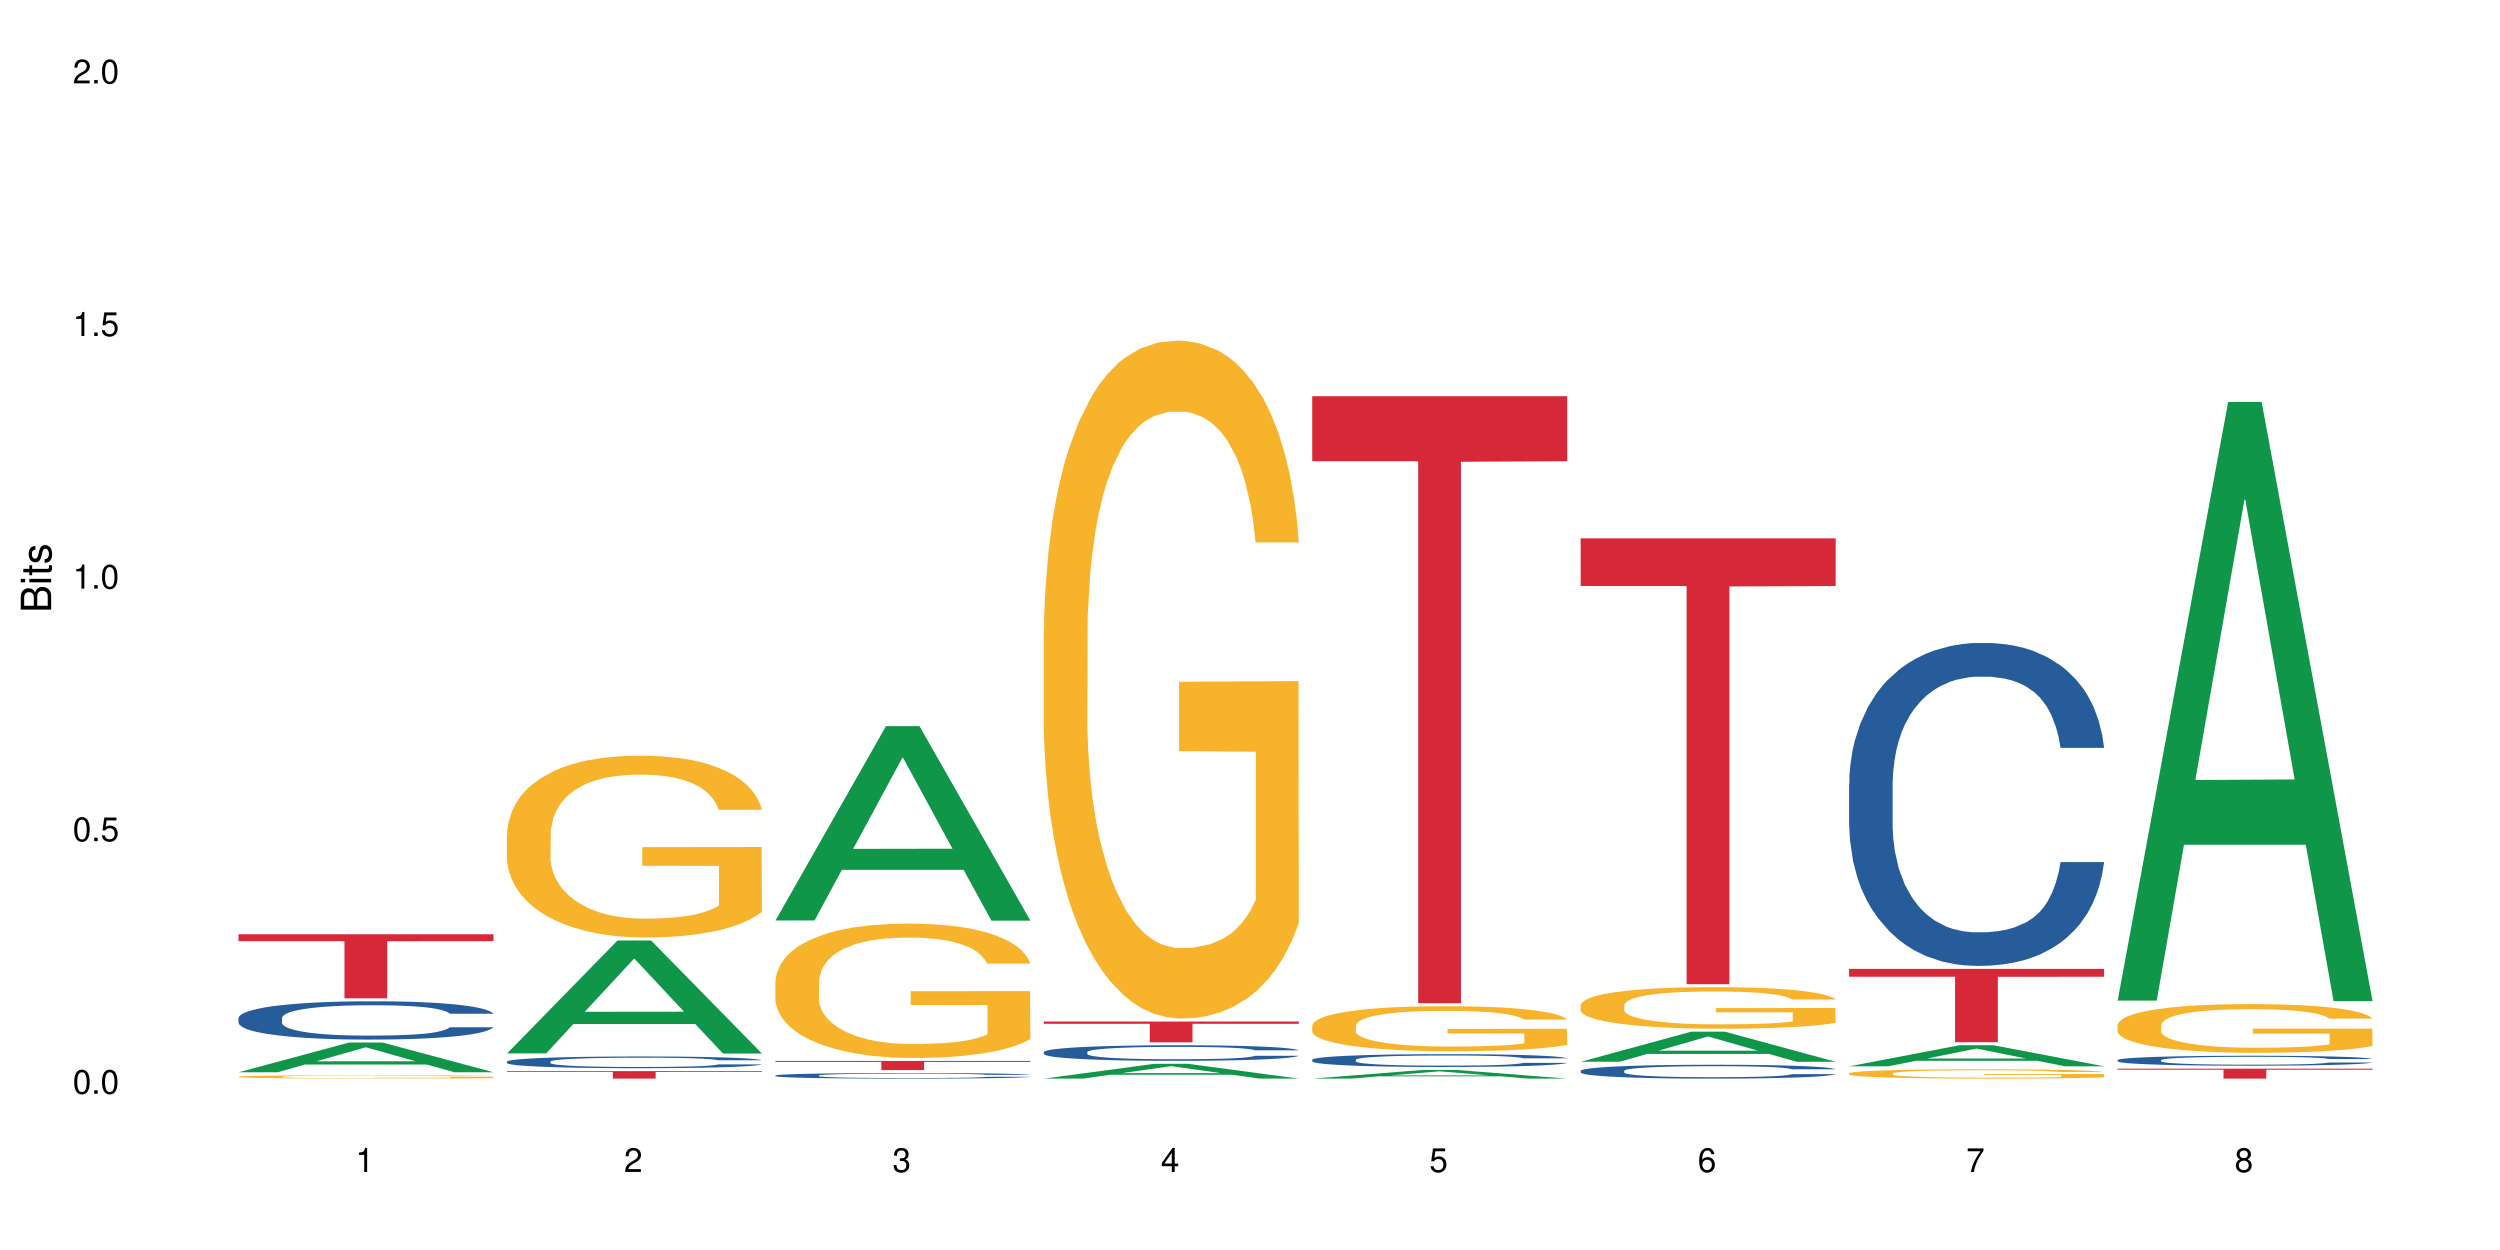 <?xml version="1.0" encoding="UTF-8"?>
<svg xmlns="http://www.w3.org/2000/svg" xmlns:xlink="http://www.w3.org/1999/xlink" width="720pt" height="360pt" viewBox="0 0 720 360" version="1.1">
<defs>
<g>
<symbol overflow="visible" id="glyph0-0">
<path style="stroke:none;" d=""/>
</symbol>
<symbol overflow="visible" id="glyph0-1">
<path style="stroke:none;" d="M 2.641 -6.938 C 2 -6.938 1.422 -6.656 1.078 -6.172 C 0.641 -5.562 0.406 -4.641 0.406 -3.359 C 0.406 -1.016 1.188 0.219 2.641 0.219 C 4.078 0.219 4.859 -1.016 4.859 -3.297 C 4.859 -4.641 4.656 -5.547 4.203 -6.172 C 3.844 -6.656 3.281 -6.938 2.641 -6.938 Z M 2.641 -6.188 C 3.547 -6.188 4 -5.25 4 -3.375 C 4 -1.406 3.562 -0.484 2.625 -0.484 C 1.734 -0.484 1.281 -1.438 1.281 -3.344 C 1.281 -5.25 1.734 -6.188 2.641 -6.188 Z M 2.641 -6.188 "/>
</symbol>
<symbol overflow="visible" id="glyph0-2">
<path style="stroke:none;" d="M 1.828 -1 L 0.828 -1 L 0.828 0 L 1.828 0 Z M 1.828 -1 "/>
</symbol>
<symbol overflow="visible" id="glyph0-3">
<path style="stroke:none;" d="M 4.562 -6.797 L 1.062 -6.797 L 0.547 -3.094 L 1.328 -3.094 C 1.719 -3.562 2.047 -3.734 2.578 -3.734 C 3.484 -3.734 4.062 -3.109 4.062 -2.094 C 4.062 -1.125 3.484 -0.531 2.578 -0.531 C 1.828 -0.531 1.375 -0.906 1.188 -1.672 L 0.328 -1.672 C 0.453 -1.109 0.547 -0.844 0.75 -0.594 C 1.125 -0.078 1.828 0.219 2.594 0.219 C 3.969 0.219 4.922 -0.781 4.922 -2.219 C 4.922 -3.562 4.031 -4.484 2.719 -4.484 C 2.25 -4.484 1.859 -4.359 1.469 -4.062 L 1.734 -5.969 L 4.562 -5.969 Z M 4.562 -6.797 "/>
</symbol>
<symbol overflow="visible" id="glyph0-4">
<path style="stroke:none;" d="M 2.484 -4.938 L 2.484 0 L 3.328 0 L 3.328 -6.938 L 2.766 -6.938 C 2.469 -5.875 2.281 -5.734 0.984 -5.562 L 0.984 -4.938 Z M 2.484 -4.938 "/>
</symbol>
<symbol overflow="visible" id="glyph0-5">
<path style="stroke:none;" d="M 4.859 -0.828 L 1.281 -0.828 C 1.359 -1.406 1.672 -1.781 2.5 -2.281 L 3.469 -2.828 C 4.406 -3.344 4.906 -4.062 4.906 -4.906 C 4.906 -5.484 4.672 -6.031 4.266 -6.406 C 3.859 -6.766 3.375 -6.938 2.719 -6.938 C 1.859 -6.938 1.219 -6.625 0.844 -6.031 C 0.609 -5.672 0.5 -5.234 0.484 -4.531 L 1.328 -4.531 C 1.359 -5.016 1.406 -5.281 1.531 -5.516 C 1.75 -5.938 2.188 -6.203 2.703 -6.203 C 3.469 -6.203 4.031 -5.641 4.031 -4.891 C 4.031 -4.344 3.719 -3.859 3.125 -3.516 L 2.234 -3 C 0.812 -2.172 0.406 -1.531 0.328 -0.016 L 4.859 -0.016 Z M 4.859 -0.828 "/>
</symbol>
<symbol overflow="visible" id="glyph0-6">
<path style="stroke:none;" d="M 2.125 -3.188 L 2.578 -3.188 C 3.5 -3.188 3.984 -2.766 3.984 -1.922 C 3.984 -1.062 3.469 -0.531 2.594 -0.531 C 1.656 -0.531 1.203 -1 1.156 -2.016 L 0.312 -2.016 C 0.344 -1.453 0.438 -1.094 0.609 -0.781 C 0.953 -0.109 1.625 0.219 2.547 0.219 C 3.953 0.219 4.859 -0.625 4.859 -1.938 C 4.859 -2.828 4.516 -3.297 3.703 -3.594 C 4.344 -3.844 4.656 -4.328 4.656 -5.031 C 4.656 -6.219 3.875 -6.938 2.578 -6.938 C 1.203 -6.938 0.484 -6.172 0.453 -4.703 L 1.297 -4.703 C 1.312 -5.125 1.344 -5.359 1.453 -5.578 C 1.641 -5.969 2.062 -6.203 2.594 -6.203 C 3.344 -6.203 3.797 -5.75 3.797 -5 C 3.797 -4.516 3.609 -4.219 3.25 -4.047 C 3.016 -3.953 2.703 -3.922 2.125 -3.906 Z M 2.125 -3.188 "/>
</symbol>
<symbol overflow="visible" id="glyph0-7">
<path style="stroke:none;" d="M 3.141 -1.672 L 3.141 0 L 3.984 0 L 3.984 -1.672 L 4.984 -1.672 L 4.984 -2.438 L 3.984 -2.438 L 3.984 -6.938 L 3.359 -6.938 L 0.266 -2.578 L 0.266 -1.672 Z M 3.141 -2.438 L 1 -2.438 L 3.141 -5.5 Z M 3.141 -2.438 "/>
</symbol>
<symbol overflow="visible" id="glyph0-8">
<path style="stroke:none;" d="M 4.781 -5.125 C 4.609 -6.266 3.891 -6.938 2.844 -6.938 C 2.094 -6.938 1.422 -6.578 1.031 -5.953 C 0.594 -5.266 0.406 -4.422 0.406 -3.172 C 0.406 -2 0.578 -1.25 0.984 -0.641 C 1.359 -0.078 1.953 0.219 2.703 0.219 C 3.984 0.219 4.922 -0.75 4.922 -2.094 C 4.922 -3.375 4.062 -4.281 2.844 -4.281 C 2.172 -4.281 1.641 -4.031 1.281 -3.516 C 1.281 -5.234 1.828 -6.188 2.797 -6.188 C 3.391 -6.188 3.797 -5.797 3.938 -5.125 Z M 2.734 -3.531 C 3.547 -3.531 4.062 -2.953 4.062 -2.031 C 4.062 -1.156 3.484 -0.531 2.703 -0.531 C 1.922 -0.531 1.328 -1.188 1.328 -2.078 C 1.328 -2.938 1.906 -3.531 2.734 -3.531 Z M 2.734 -3.531 "/>
</symbol>
<symbol overflow="visible" id="glyph0-9">
<path style="stroke:none;" d="M 4.984 -6.797 L 0.438 -6.797 L 0.438 -5.969 L 4.109 -5.969 C 2.5 -3.656 1.828 -2.234 1.328 0 L 2.219 0 C 2.594 -2.172 3.453 -4.047 4.984 -6.094 Z M 4.984 -6.797 "/>
</symbol>
<symbol overflow="visible" id="glyph0-10">
<path style="stroke:none;" d="M 3.75 -3.656 C 4.469 -4.094 4.688 -4.438 4.688 -5.078 C 4.688 -6.172 3.844 -6.938 2.641 -6.938 C 1.438 -6.938 0.594 -6.172 0.594 -5.094 C 0.594 -4.438 0.812 -4.094 1.516 -3.656 C 0.734 -3.266 0.359 -2.703 0.359 -1.922 C 0.359 -0.656 1.281 0.219 2.641 0.219 C 3.984 0.219 4.922 -0.656 4.922 -1.922 C 4.922 -2.703 4.531 -3.266 3.75 -3.656 Z M 2.641 -6.188 C 3.359 -6.188 3.812 -5.75 3.812 -5.062 C 3.812 -4.406 3.344 -3.984 2.641 -3.984 C 1.922 -3.984 1.453 -4.406 1.453 -5.078 C 1.453 -5.75 1.922 -6.188 2.641 -6.188 Z M 2.641 -3.266 C 3.484 -3.266 4.062 -2.719 4.062 -1.906 C 4.062 -1.078 3.484 -0.531 2.625 -0.531 C 1.797 -0.531 1.219 -1.094 1.219 -1.906 C 1.219 -2.719 1.781 -3.266 2.641 -3.266 Z M 2.641 -3.266 "/>
</symbol>
<symbol overflow="visible" id="glyph1-0">
<path style="stroke:none;" d=""/>
</symbol>
<symbol overflow="visible" id="glyph1-1">
<path style="stroke:none;" d="M 0 -0.953 L 0 -4.891 C 0 -5.719 -0.234 -6.344 -0.734 -6.797 C -1.188 -7.234 -1.812 -7.469 -2.5 -7.469 C -3.547 -7.469 -4.188 -7 -4.625 -5.875 C -4.984 -6.688 -5.625 -7.094 -6.531 -7.094 C -7.172 -7.094 -7.734 -6.859 -8.141 -6.391 C -8.562 -5.922 -8.75 -5.344 -8.75 -4.5 L -8.75 -0.953 Z M -4.984 -2.062 L -7.766 -2.062 L -7.766 -4.219 C -7.766 -4.844 -7.688 -5.203 -7.453 -5.5 C -7.219 -5.812 -6.859 -5.969 -6.375 -5.969 C -5.891 -5.969 -5.531 -5.812 -5.297 -5.5 C -5.062 -5.203 -4.984 -4.844 -4.984 -4.219 Z M -0.984 -2.062 L -4 -2.062 L -4 -4.781 C -4 -5.766 -3.438 -6.359 -2.484 -6.359 C -1.547 -6.359 -0.984 -5.766 -0.984 -4.781 Z M -0.984 -2.062 "/>
</symbol>
<symbol overflow="visible" id="glyph1-2">
<path style="stroke:none;" d="M -6.281 -1.797 L -6.281 -0.797 L 0 -0.797 L 0 -1.797 Z M -8.75 -1.797 L -8.75 -0.797 L -7.484 -0.797 L -7.484 -1.797 Z M -8.75 -1.797 "/>
</symbol>
<symbol overflow="visible" id="glyph1-3">
<path style="stroke:none;" d="M -6.281 -3.047 L -6.281 -2.016 L -8.016 -2.016 L -8.016 -1.016 L -6.281 -1.016 L -6.281 -0.172 L -5.469 -0.172 L -5.469 -1.016 L -0.719 -1.016 C -0.078 -1.016 0.281 -1.453 0.281 -2.234 C 0.281 -2.5 0.25 -2.719 0.188 -3.047 L -0.641 -3.047 C -0.609 -2.906 -0.594 -2.766 -0.594 -2.562 C -0.594 -2.141 -0.719 -2.016 -1.156 -2.016 L -5.469 -2.016 L -5.469 -3.047 Z M -6.281 -3.047 "/>
</symbol>
<symbol overflow="visible" id="glyph1-4">
<path style="stroke:none;" d="M -4.531 -5.25 C -5.766 -5.25 -6.469 -4.422 -6.469 -2.969 C -6.469 -1.516 -5.719 -0.562 -4.547 -0.562 C -3.562 -0.562 -3.094 -1.062 -2.734 -2.562 L -2.516 -3.484 C -2.344 -4.188 -2.094 -4.469 -1.641 -4.469 C -1.047 -4.469 -0.641 -3.875 -0.641 -3 C -0.641 -2.453 -0.797 -2 -1.062 -1.75 C -1.25 -1.594 -1.422 -1.531 -1.875 -1.469 L -1.875 -0.406 C -0.422 -0.453 0.281 -1.266 0.281 -2.922 C 0.281 -4.5 -0.5 -5.516 -1.719 -5.516 C -2.656 -5.516 -3.172 -4.984 -3.469 -3.734 L -3.703 -2.766 C -3.891 -1.953 -4.156 -1.609 -4.594 -1.609 C -5.188 -1.609 -5.547 -2.125 -5.547 -2.938 C -5.547 -3.75 -5.203 -4.172 -4.531 -4.203 Z M -4.531 -5.25 "/>
</symbol>
</g>
</defs>
<g id="surface1">
<rect x="0" y="0" width="720" height="360" style="fill:rgb(100%,100%,100%);fill-opacity:1;stroke:none;"/>
<path style=" stroke:none;fill-rule:nonzero;fill:rgb(6.275%,58.824%,28.235%);fill-opacity:1;" d="M 68.684 308.809 L 68.766 308.801 L 100.543 300.254 L 110.195 300.254 L 142.129 308.816 L 130.91 308.816 L 122.906 306.582 L 87.832 306.582 L 79.984 308.809 L 68.684 308.809 L 91.203 305.656 L 119.688 305.648 L 105.484 301.652 L 105.328 301.645 L 105.172 301.668 L 91.125 305.648 L 91.203 305.656 Z M 68.684 308.809 "/>
<path style=" stroke:none;fill-rule:nonzero;fill:rgb(14.51%,36.078%,60%);fill-opacity:1;" d="M 68.684 293.172 L 68.773 293.16 L 68.773 292.918 L 69.043 292.535 L 69.672 292.051 L 70.297 291.719 L 71.91 291.125 L 74.148 290.551 L 76.477 290.105 L 78.18 289.844 L 79.703 289.645 L 83.195 289.27 L 85.434 289.078 L 87.852 288.906 L 90.809 288.734 L 92.957 288.637 L 97.793 288.473 L 101.375 288.402 L 104.152 288.375 L 110.152 288.375 L 113.738 288.414 L 116.336 288.465 L 119.199 288.543 L 121.617 288.637 L 125.828 288.855 L 129.59 289.141 L 131.293 289.301 L 133.98 289.613 L 136.039 289.914 L 137.473 290.176 L 139.082 290.551 L 140.516 291.004 L 141.59 291.52 L 142.129 291.953 L 129.59 291.953 L 128.965 291.547 L 128.246 291.234 L 126.902 290.824 L 125.559 290.531 L 123.68 290.238 L 121.977 290.047 L 119.648 289.855 L 117.59 289.734 L 115.438 289.645 L 113.379 289.582 L 109.438 289.523 L 104.871 289.523 L 103.168 289.543 L 99.676 289.621 L 97.793 289.695 L 95.105 289.836 L 93.227 289.965 L 90.988 290.168 L 89.465 290.34 L 87.582 290.602 L 86.242 290.832 L 84.719 291.164 L 83.82 291.418 L 83.016 291.699 L 82.301 292.031 L 81.762 292.383 L 81.402 292.758 L 81.227 293.121 L 81.227 294.684 L 81.402 295.047 L 81.852 295.469 L 83.016 296.082 L 84.719 296.617 L 86.688 297.039 L 88.57 297.344 L 89.645 297.484 L 91.078 297.645 L 93.316 297.848 L 96.539 298.047 L 98.422 298.129 L 101.289 298.211 L 104.242 298.25 L 108.184 298.25 L 111.676 298.211 L 114.004 298.16 L 116.422 298.078 L 119.738 297.906 L 121.797 297.746 L 123.59 297.555 L 124.934 297.363 L 125.828 297.203 L 127.172 296.891 L 128.246 296.547 L 129.051 296.195 L 129.59 295.852 L 142.129 295.852 L 141.59 296.254 L 140.785 296.648 L 139.98 296.941 L 138.727 297.293 L 137.293 297.605 L 135.234 297.957 L 133.531 298.191 L 131.293 298.441 L 129.23 298.633 L 126.992 298.805 L 123.68 299.008 L 121.527 299.105 L 119.199 299.199 L 116.422 299.277 L 112.93 299.348 L 109.168 299.391 L 105.676 299.398 L 101.914 299.379 L 99.137 299.34 L 95.465 299.25 L 90.898 299.066 L 87.582 298.875 L 84.988 298.684 L 82.746 298.48 L 80.238 298.211 L 77.016 297.766 L 75.043 297.426 L 73.699 297.141 L 72.18 296.75 L 71.105 296.395 L 69.852 295.832 L 68.953 295.117 L 68.684 294.562 Z M 68.684 293.172 "/>
<path style=" stroke:none;fill-rule:nonzero;fill:rgb(96.863%,70.196%,16.863%);fill-opacity:1;" d="M 68.684 310.086 L 68.773 310.086 L 68.773 310.07 L 69.133 310.027 L 70.027 309.973 L 71.191 309.93 L 72.445 309.895 L 73.254 309.875 L 74.598 309.848 L 75.762 309.828 L 78.719 309.789 L 82.48 309.75 L 84.539 309.734 L 86.867 309.719 L 90.18 309.703 L 91.703 309.699 L 96.359 309.684 L 101.645 309.676 L 107.469 309.672 L 110.152 309.672 L 113.828 309.676 L 118.844 309.688 L 121.707 309.695 L 123.949 309.703 L 126.277 309.715 L 129.141 309.734 L 131.828 309.754 L 133.98 309.777 L 136.129 309.801 L 137.918 309.832 L 139.441 309.863 L 140.785 309.898 L 141.59 309.93 L 142.129 309.961 L 129.68 309.961 L 128.965 309.93 L 128.156 309.906 L 126.812 309.875 L 125.469 309.855 L 124.125 309.84 L 121.617 309.816 L 119.469 309.801 L 116.781 309.789 L 114.184 309.781 L 111.23 309.777 L 109.438 309.773 L 104.691 309.773 L 100.391 309.781 L 97.883 309.789 L 96.094 309.793 L 93.586 309.809 L 92.062 309.816 L 91.168 309.824 L 88.48 309.852 L 86.688 309.879 L 85.703 309.895 L 84.449 309.922 L 83.555 309.945 L 82.566 309.98 L 82.031 310.008 L 81.312 310.066 L 81.227 310.227 L 81.492 310.262 L 82.031 310.297 L 82.746 310.328 L 83.82 310.363 L 84.898 310.387 L 86.777 310.422 L 88.391 310.445 L 89.645 310.461 L 92.062 310.484 L 93.047 310.492 L 95.375 310.508 L 97.793 310.52 L 100.75 310.531 L 102.988 310.539 L 106.57 310.543 L 111.141 310.543 L 116.512 310.535 L 119.918 310.527 L 122.246 310.523 L 123.77 310.516 L 125.648 310.508 L 126.992 310.496 L 128.246 310.488 L 129.77 310.473 L 129.77 310.262 L 107.645 310.258 L 107.645 310.16 L 142.039 310.16 L 142.129 310.508 L 140.25 310.531 L 137.918 310.555 L 135.68 310.57 L 133.352 310.586 L 130.039 310.602 L 127.352 310.613 L 123.23 310.625 L 119.469 310.633 L 115.527 310.641 L 112.035 310.641 L 107.914 310.645 L 104.242 310.641 L 100.301 310.637 L 97.168 310.629 L 94.301 310.621 L 91.434 310.609 L 87.852 310.59 L 85.523 310.574 L 80.688 310.535 L 78.539 310.508 L 77.105 310.492 L 75.672 310.469 L 74.148 310.441 L 72.715 310.414 L 71.641 310.387 L 70.656 310.355 L 69.938 310.324 L 69.223 310.285 L 68.863 310.254 L 68.684 310.227 Z M 68.684 310.086 "/>
<path style=" stroke:none;fill-rule:nonzero;fill:rgb(83.922%,15.686%,22.353%);fill-opacity:1;" d="M 68.684 269.07 L 142.129 269.07 L 142.129 271.043 L 111.52 271.062 L 111.52 287.52 L 99.207 287.52 L 99.207 271.078 L 99.027 271.043 L 68.684 271.043 Z M 68.684 269.07 "/>
<path style=" stroke:none;fill-rule:nonzero;fill:rgb(6.275%,58.824%,28.235%);fill-opacity:1;" d="M 145.996 303.383 L 146.074 303.355 L 177.852 270.852 L 187.504 270.852 L 219.438 303.414 L 208.219 303.414 L 200.215 294.914 L 165.141 294.914 L 157.293 303.383 L 145.996 303.383 L 168.516 291.398 L 196.996 291.367 L 182.793 276.172 L 182.637 276.145 L 182.48 276.234 L 168.438 291.367 L 168.516 291.398 Z M 145.996 303.383 "/>
<path style=" stroke:none;fill-rule:nonzero;fill:rgb(14.51%,36.078%,60%);fill-opacity:1;" d="M 145.996 305.734 L 146.086 305.73 L 146.086 305.656 L 146.352 305.543 L 146.98 305.395 L 147.605 305.293 L 149.219 305.109 L 151.457 304.934 L 153.785 304.797 L 155.488 304.719 L 157.012 304.656 L 160.504 304.543 L 162.742 304.484 L 165.16 304.434 L 168.117 304.379 L 170.266 304.348 L 175.102 304.301 L 178.688 304.277 L 181.461 304.27 L 187.465 304.27 L 191.047 304.281 L 193.645 304.297 L 196.508 304.32 L 198.926 304.348 L 203.137 304.418 L 206.898 304.504 L 208.602 304.551 L 211.289 304.648 L 213.348 304.738 L 214.781 304.82 L 216.395 304.934 L 217.824 305.074 L 218.902 305.23 L 219.438 305.363 L 206.898 305.363 L 206.273 305.238 L 205.555 305.145 L 204.211 305.016 L 202.867 304.93 L 200.988 304.84 L 199.285 304.781 L 196.957 304.723 L 194.898 304.684 L 192.746 304.656 L 190.688 304.637 L 186.746 304.621 L 182.18 304.621 L 180.477 304.625 L 176.984 304.652 L 175.102 304.672 L 172.418 304.715 L 170.535 304.754 L 168.297 304.816 L 166.773 304.871 L 164.895 304.949 L 163.551 305.02 L 162.027 305.121 L 161.133 305.199 L 160.324 305.285 L 159.609 305.387 L 159.07 305.496 L 158.711 305.609 L 158.535 305.719 L 158.535 306.199 L 158.711 306.309 L 159.16 306.438 L 160.324 306.625 L 162.027 306.789 L 163.996 306.918 L 165.879 307.012 L 166.953 307.055 L 168.387 307.102 L 170.625 307.164 L 173.848 307.227 L 175.73 307.25 L 178.598 307.277 L 181.551 307.289 L 185.492 307.289 L 188.984 307.277 L 191.316 307.262 L 193.734 307.234 L 197.047 307.184 L 199.105 307.133 L 200.898 307.074 L 202.242 307.016 L 203.137 306.969 L 204.48 306.871 L 205.555 306.766 L 206.363 306.66 L 206.898 306.555 L 219.438 306.555 L 218.902 306.68 L 218.094 306.797 L 217.289 306.887 L 216.035 306.996 L 214.602 307.09 L 212.543 307.199 L 210.84 307.27 L 208.602 307.348 L 206.539 307.406 L 204.301 307.457 L 200.988 307.52 L 198.84 307.551 L 196.508 307.578 L 193.734 307.602 L 190.238 307.625 L 186.477 307.637 L 182.984 307.641 L 179.223 307.633 L 176.445 307.621 L 172.773 307.594 L 168.207 307.539 L 164.895 307.48 L 162.297 307.422 L 160.055 307.359 L 157.547 307.277 L 154.324 307.141 L 152.355 307.035 L 151.012 306.949 L 149.488 306.828 L 148.414 306.723 L 147.16 306.547 L 146.262 306.328 L 145.996 306.16 Z M 145.996 305.734 "/>
<path style=" stroke:none;fill-rule:nonzero;fill:rgb(96.863%,70.196%,16.863%);fill-opacity:1;" d="M 145.996 240.062 L 146.086 240.016 L 146.086 239.059 L 146.441 236.906 L 147.34 233.941 L 148.504 231.5 L 149.758 229.59 L 150.562 228.586 L 151.906 227.148 L 153.07 226.098 L 156.027 223.945 L 159.789 221.938 L 161.848 221.078 L 164.176 220.262 L 167.488 219.355 L 169.012 219.02 L 173.672 218.254 L 178.953 217.777 L 184.777 217.633 L 187.465 217.68 L 191.137 217.871 L 196.152 218.398 L 199.016 218.875 L 201.258 219.355 L 203.586 219.977 L 206.449 220.934 L 209.137 222.082 L 211.289 223.227 L 213.438 224.664 L 215.227 226.191 L 216.75 227.867 L 218.094 229.875 L 218.902 231.551 L 219.438 233.223 L 206.988 233.223 L 206.273 231.551 L 205.465 230.258 L 204.121 228.68 L 202.777 227.531 L 201.434 226.625 L 198.926 225.379 L 196.777 224.613 L 194.09 223.945 L 191.492 223.516 L 188.539 223.227 L 186.746 223.133 L 182 223.133 L 177.699 223.469 L 175.191 223.852 L 173.402 224.234 L 170.895 224.949 L 169.371 225.523 L 168.477 225.906 L 165.789 227.391 L 163.996 228.727 L 163.012 229.637 L 161.758 231.07 L 160.863 232.363 L 159.879 234.277 L 159.34 235.711 L 158.625 238.961 L 158.535 247.57 L 158.801 249.387 L 159.34 251.348 L 160.055 253.07 L 161.133 254.887 L 162.207 256.273 L 164.086 258.141 L 165.699 259.383 L 166.953 260.195 L 169.371 261.488 L 170.355 261.918 L 172.684 262.777 L 175.102 263.449 L 178.059 264.023 L 180.297 264.309 L 183.879 264.547 L 188.449 264.547 L 193.824 264.262 L 197.227 263.879 L 199.555 263.496 L 201.078 263.16 L 202.957 262.637 L 204.301 262.156 L 205.555 261.629 L 207.078 260.816 L 207.078 249.387 L 184.957 249.34 L 184.957 243.984 L 219.348 243.938 L 219.438 262.637 L 217.559 263.926 L 215.227 265.168 L 212.988 266.125 L 210.66 266.938 L 207.348 267.848 L 204.66 268.422 L 200.539 269.09 L 196.777 269.523 L 192.836 269.809 L 189.344 269.953 L 185.223 270 L 181.551 269.902 L 177.609 269.617 L 174.477 269.234 L 171.609 268.758 L 168.742 268.133 L 165.16 267.129 L 162.832 266.316 L 160.414 265.312 L 157.996 264.117 L 155.848 262.828 L 154.414 261.82 L 152.98 260.676 L 151.457 259.238 L 150.023 257.613 L 148.949 256.133 L 147.965 254.457 L 147.25 252.879 L 146.531 250.727 L 146.172 249.004 L 145.996 247.523 Z M 145.996 240.062 "/>
<path style=" stroke:none;fill-rule:nonzero;fill:rgb(83.922%,15.686%,22.353%);fill-opacity:1;" d="M 145.996 308.492 L 219.438 308.492 L 219.438 308.723 L 188.828 308.727 L 188.828 310.645 L 176.516 310.645 L 176.516 308.727 L 176.336 308.723 L 145.996 308.723 Z M 145.996 308.492 "/>
<path style=" stroke:none;fill-rule:nonzero;fill:rgb(6.275%,58.824%,28.235%);fill-opacity:1;" d="M 223.305 265.094 L 223.383 265.043 L 255.16 209.133 L 264.812 209.133 L 296.746 265.148 L 285.527 265.148 L 277.523 250.527 L 242.449 250.527 L 234.602 265.094 L 223.305 265.094 L 245.824 244.477 L 274.305 244.426 L 260.105 218.285 L 259.945 218.23 L 259.789 218.391 L 245.746 244.426 L 245.824 244.477 Z M 223.305 265.094 "/>
<path style=" stroke:none;fill-rule:nonzero;fill:rgb(14.51%,36.078%,60%);fill-opacity:1;" d="M 223.305 309.734 L 223.395 309.734 L 223.395 309.699 L 223.66 309.645 L 224.289 309.574 L 224.914 309.523 L 226.527 309.438 L 228.766 309.355 L 231.094 309.289 L 232.797 309.25 L 234.32 309.223 L 237.812 309.168 L 240.051 309.141 L 242.469 309.113 L 245.426 309.09 L 247.574 309.074 L 252.414 309.051 L 255.996 309.043 L 258.77 309.039 L 264.773 309.039 L 268.355 309.043 L 270.953 309.051 L 273.816 309.062 L 276.238 309.074 L 280.445 309.109 L 284.207 309.148 L 285.91 309.172 L 288.598 309.219 L 290.656 309.262 L 292.09 309.301 L 293.703 309.355 L 295.137 309.422 L 296.211 309.496 L 296.746 309.559 L 284.207 309.559 L 283.582 309.5 L 282.863 309.453 L 281.52 309.395 L 280.176 309.352 L 278.297 309.309 L 276.594 309.281 L 274.266 309.254 L 272.207 309.234 L 270.055 309.223 L 267.996 309.215 L 264.055 309.203 L 259.488 309.203 L 257.785 309.207 L 254.293 309.219 L 252.414 309.23 L 249.727 309.25 L 247.844 309.27 L 245.605 309.297 L 244.082 309.324 L 242.203 309.363 L 240.859 309.395 L 239.336 309.445 L 238.441 309.48 L 237.633 309.52 L 236.918 309.57 L 236.379 309.621 L 236.023 309.676 L 235.844 309.727 L 235.844 309.957 L 236.023 310.008 L 236.469 310.07 L 237.633 310.16 L 239.336 310.238 L 241.305 310.301 L 243.188 310.344 L 244.262 310.363 L 245.695 310.387 L 247.934 310.418 L 251.16 310.445 L 253.039 310.457 L 255.906 310.469 L 258.859 310.477 L 262.801 310.477 L 266.293 310.469 L 268.625 310.461 L 271.043 310.449 L 274.355 310.426 L 276.414 310.402 L 278.207 310.375 L 279.551 310.348 L 280.445 310.324 L 281.789 310.277 L 282.863 310.227 L 283.672 310.176 L 284.207 310.125 L 296.746 310.125 L 296.211 310.184 L 295.402 310.242 L 294.598 310.285 L 293.344 310.336 L 291.91 310.383 L 289.852 310.434 L 288.148 310.465 L 285.91 310.504 L 283.852 310.531 L 281.609 310.555 L 278.297 310.586 L 276.148 310.602 L 273.816 310.613 L 271.043 310.625 L 267.547 310.637 L 263.785 310.641 L 260.293 310.645 L 256.531 310.641 L 253.754 310.633 L 250.082 310.621 L 245.516 310.594 L 242.203 310.566 L 239.605 310.539 L 237.367 310.508 L 234.859 310.469 L 231.633 310.406 L 229.664 310.355 L 228.32 310.312 L 226.797 310.258 L 225.723 310.207 L 224.469 310.125 L 223.57 310.02 L 223.305 309.938 Z M 223.305 309.734 "/>
<path style=" stroke:none;fill-rule:nonzero;fill:rgb(96.863%,70.196%,16.863%);fill-opacity:1;" d="M 223.305 282.578 L 223.395 282.543 L 223.395 281.836 L 223.75 280.242 L 224.648 278.055 L 225.812 276.25 L 227.066 274.836 L 227.871 274.094 L 229.215 273.035 L 230.379 272.258 L 233.336 270.668 L 237.098 269.184 L 239.156 268.547 L 241.484 267.945 L 244.801 267.273 L 246.32 267.027 L 250.98 266.461 L 256.262 266.109 L 262.086 266 L 264.773 266.035 L 268.445 266.18 L 273.461 266.566 L 276.324 266.922 L 278.566 267.273 L 280.895 267.734 L 283.762 268.441 L 286.445 269.289 L 288.598 270.137 L 290.746 271.195 L 292.539 272.328 L 294.059 273.566 L 295.402 275.047 L 296.211 276.285 L 296.746 277.523 L 284.297 277.523 L 283.582 276.285 L 282.773 275.332 L 281.43 274.164 L 280.09 273.316 L 278.746 272.645 L 276.238 271.727 L 274.086 271.16 L 271.398 270.668 L 268.801 270.348 L 265.848 270.137 L 264.055 270.066 L 259.309 270.066 L 255.008 270.312 L 252.5 270.598 L 250.711 270.879 L 248.203 271.41 L 246.68 271.832 L 245.785 272.117 L 243.098 273.211 L 241.305 274.199 L 240.32 274.871 L 239.066 275.934 L 238.172 276.887 L 237.188 278.301 L 236.648 279.359 L 235.934 281.762 L 235.844 288.125 L 236.113 289.469 L 236.648 290.918 L 237.367 292.188 L 238.441 293.531 L 239.516 294.559 L 241.395 295.934 L 243.008 296.855 L 244.262 297.453 L 246.68 298.41 L 247.664 298.727 L 249.992 299.363 L 252.414 299.859 L 255.367 300.281 L 257.605 300.492 L 261.191 300.672 L 265.758 300.672 L 271.133 300.457 L 274.535 300.176 L 276.863 299.895 L 278.387 299.645 L 280.266 299.258 L 281.609 298.902 L 282.863 298.516 L 284.387 297.914 L 284.387 289.469 L 262.266 289.434 L 262.266 285.473 L 296.656 285.438 L 296.746 299.258 L 294.867 300.211 L 292.539 301.129 L 290.297 301.836 L 287.969 302.438 L 284.656 303.109 L 281.969 303.535 L 277.848 304.027 L 274.086 304.348 L 270.145 304.559 L 266.652 304.664 L 262.531 304.699 L 258.859 304.629 L 254.922 304.418 L 251.785 304.133 L 248.918 303.781 L 246.055 303.32 L 242.469 302.578 L 240.141 301.977 L 237.723 301.234 L 235.305 300.352 L 233.156 299.398 L 231.723 298.656 L 230.289 297.809 L 228.766 296.746 L 227.332 295.547 L 226.258 294.449 L 225.273 293.215 L 224.559 292.047 L 223.84 290.457 L 223.484 289.184 L 223.305 288.09 Z M 223.305 282.578 "/>
<path style=" stroke:none;fill-rule:nonzero;fill:rgb(83.922%,15.686%,22.353%);fill-opacity:1;" d="M 223.305 305.555 L 296.746 305.555 L 296.746 305.836 L 266.137 305.836 L 266.137 308.184 L 253.824 308.184 L 253.824 305.84 L 253.645 305.836 L 223.305 305.836 Z M 223.305 305.555 "/>
<path style=" stroke:none;fill-rule:nonzero;fill:rgb(6.275%,58.824%,28.235%);fill-opacity:1;" d="M 300.613 310.637 L 300.691 310.633 L 332.469 306.375 L 342.121 306.375 L 374.055 310.645 L 362.836 310.645 L 354.832 309.527 L 319.758 309.527 L 311.91 310.637 L 300.613 310.637 L 323.133 309.066 L 351.613 309.062 L 337.414 307.07 L 337.254 307.066 L 337.098 307.078 L 323.055 309.062 L 323.133 309.066 Z M 300.613 310.637 "/>
<path style=" stroke:none;fill-rule:nonzero;fill:rgb(14.51%,36.078%,60%);fill-opacity:1;" d="M 300.613 302.988 L 300.703 302.984 L 300.703 302.887 L 300.973 302.73 L 301.598 302.535 L 302.227 302.398 L 303.836 302.156 L 306.074 301.926 L 308.406 301.742 L 310.105 301.637 L 311.629 301.555 L 315.121 301.402 L 317.359 301.324 L 319.781 301.258 L 322.734 301.188 L 324.883 301.145 L 329.723 301.078 L 333.305 301.051 L 336.082 301.039 L 342.082 301.039 L 345.664 301.055 L 348.262 301.074 L 351.129 301.109 L 353.547 301.145 L 357.754 301.234 L 361.516 301.352 L 363.219 301.414 L 365.906 301.543 L 367.965 301.664 L 369.398 301.773 L 371.012 301.926 L 372.445 302.109 L 373.52 302.316 L 374.055 302.492 L 361.516 302.492 L 360.891 302.328 L 360.172 302.203 L 358.828 302.035 L 357.488 301.914 L 355.605 301.797 L 353.902 301.719 L 351.574 301.641 L 349.516 301.594 L 347.367 301.555 L 345.305 301.531 L 341.363 301.508 L 336.797 301.508 L 335.094 301.516 L 331.602 301.547 L 329.723 301.574 L 327.035 301.633 L 325.152 301.688 L 322.914 301.77 L 321.391 301.836 L 319.512 301.945 L 318.168 302.039 L 316.645 302.172 L 315.75 302.277 L 314.941 302.391 L 314.227 302.527 L 313.688 302.668 L 313.332 302.82 L 313.152 302.969 L 313.152 303.602 L 313.332 303.75 L 313.777 303.922 L 314.941 304.172 L 316.645 304.391 L 318.613 304.562 L 320.496 304.684 L 321.57 304.742 L 323.004 304.809 L 325.242 304.891 L 328.469 304.973 L 330.348 305.004 L 333.215 305.039 L 336.172 305.055 L 340.109 305.055 L 343.605 305.039 L 345.934 305.016 L 348.352 304.984 L 351.664 304.914 L 353.727 304.848 L 355.516 304.77 L 356.859 304.691 L 357.754 304.629 L 359.098 304.5 L 360.172 304.363 L 360.98 304.219 L 361.516 304.078 L 374.055 304.078 L 373.52 304.242 L 372.711 304.402 L 371.906 304.52 L 370.652 304.664 L 369.219 304.793 L 367.16 304.934 L 365.457 305.027 L 363.219 305.133 L 361.16 305.211 L 358.918 305.277 L 355.605 305.359 L 353.457 305.402 L 351.129 305.438 L 348.352 305.473 L 344.859 305.5 L 341.098 305.516 L 337.602 305.52 L 333.84 305.512 L 331.066 305.496 L 327.391 305.461 L 322.824 305.387 L 319.512 305.309 L 316.914 305.23 L 314.676 305.148 L 312.168 305.039 L 308.941 304.855 L 306.973 304.719 L 305.629 304.602 L 304.105 304.441 L 303.031 304.301 L 301.777 304.07 L 300.883 303.781 L 300.613 303.555 Z M 300.613 302.988 "/>
<path style=" stroke:none;fill-rule:nonzero;fill:rgb(96.863%,70.196%,16.863%);fill-opacity:1;" d="M 300.613 181.719 L 300.703 181.543 L 300.703 177.977 L 301.059 169.949 L 301.957 158.895 L 303.121 149.797 L 304.375 142.664 L 305.18 138.922 L 306.523 133.57 L 307.688 129.648 L 310.645 121.621 L 314.406 114.133 L 316.465 110.922 L 318.793 107.891 L 322.109 104.504 L 323.629 103.254 L 328.289 100.402 L 333.574 98.617 L 339.395 98.082 L 342.082 98.262 L 345.754 98.973 L 350.77 100.934 L 353.637 102.719 L 355.875 104.504 L 358.203 106.82 L 361.07 110.387 L 363.758 114.668 L 365.906 118.945 L 368.055 124.297 L 369.848 130.004 L 371.367 136.246 L 372.711 143.734 L 373.52 149.977 L 374.055 156.219 L 361.605 156.219 L 360.891 149.977 L 360.082 145.16 L 358.742 139.277 L 357.398 134.996 L 356.055 131.609 L 353.547 126.973 L 351.395 124.117 L 348.711 121.621 L 346.113 120.016 L 343.156 118.945 L 341.363 118.59 L 336.617 118.59 L 332.32 119.84 L 329.812 121.266 L 328.02 122.691 L 325.512 125.367 L 323.988 127.508 L 323.094 128.934 L 320.406 134.461 L 318.613 139.457 L 317.629 142.844 L 316.375 148.195 L 315.48 153.008 L 314.496 160.141 L 313.957 165.492 L 313.242 177.617 L 313.152 209.719 L 313.422 216.496 L 313.957 223.805 L 314.676 230.227 L 315.75 237.004 L 316.824 242.176 L 318.703 249.129 L 320.316 253.766 L 321.57 256.797 L 323.988 261.613 L 324.973 263.219 L 327.305 266.43 L 329.723 268.926 L 332.676 271.066 L 334.918 272.133 L 338.5 273.027 L 343.066 273.027 L 348.441 271.957 L 351.844 270.531 L 354.172 269.102 L 355.695 267.855 L 357.574 265.895 L 358.918 264.109 L 360.172 262.148 L 361.695 259.117 L 361.695 216.496 L 339.574 216.316 L 339.574 196.344 L 373.965 196.164 L 374.055 265.895 L 372.176 270.707 L 369.848 275.344 L 367.605 278.91 L 365.277 281.941 L 361.965 285.332 L 359.277 287.473 L 355.156 289.969 L 351.395 291.574 L 347.457 292.645 L 343.961 293.18 L 339.844 293.355 L 336.172 293 L 332.23 291.93 L 329.094 290.504 L 326.227 288.719 L 323.363 286.402 L 319.781 282.656 L 317.449 279.625 L 315.031 275.879 L 312.613 271.422 L 310.465 266.605 L 309.031 262.859 L 307.598 258.582 L 306.074 253.23 L 304.645 247.168 L 303.566 241.641 L 302.582 235.398 L 301.867 229.512 L 301.148 221.488 L 300.793 215.066 L 300.613 209.539 Z M 300.613 181.719 "/>
<path style=" stroke:none;fill-rule:nonzero;fill:rgb(83.922%,15.686%,22.353%);fill-opacity:1;" d="M 300.613 294.211 L 374.055 294.211 L 374.055 294.848 L 343.445 294.855 L 343.445 300.184 L 331.133 300.184 L 331.133 294.859 L 330.953 294.848 L 300.613 294.848 Z M 300.613 294.211 "/>
<path style=" stroke:none;fill-rule:nonzero;fill:rgb(6.275%,58.824%,28.235%);fill-opacity:1;" d="M 377.922 310.641 L 378 310.637 L 409.777 308.141 L 419.43 308.141 L 451.363 310.645 L 440.145 310.645 L 432.141 309.988 L 397.066 309.988 L 389.219 310.641 L 377.922 310.641 L 400.441 309.719 L 428.926 309.719 L 414.723 308.551 L 414.566 308.547 L 414.406 308.555 L 400.363 309.719 L 400.441 309.719 Z M 377.922 310.641 "/>
<path style=" stroke:none;fill-rule:nonzero;fill:rgb(14.51%,36.078%,60%);fill-opacity:1;" d="M 377.922 305.203 L 378.012 305.203 L 378.012 305.121 L 378.281 304.992 L 378.906 304.832 L 379.535 304.719 L 381.145 304.52 L 383.387 304.328 L 385.715 304.18 L 387.414 304.094 L 388.938 304.027 L 392.43 303.902 L 394.672 303.836 L 397.09 303.781 L 400.043 303.723 L 402.195 303.688 L 407.031 303.633 L 410.613 303.609 L 413.391 303.602 L 419.391 303.602 L 422.973 303.613 L 425.57 303.633 L 428.438 303.66 L 430.855 303.688 L 435.062 303.762 L 438.824 303.855 L 440.527 303.91 L 443.215 304.016 L 445.273 304.117 L 446.707 304.203 L 448.32 304.328 L 449.754 304.48 L 450.828 304.652 L 451.363 304.797 L 438.824 304.797 L 438.199 304.664 L 437.484 304.559 L 436.141 304.418 L 434.797 304.32 L 432.914 304.223 L 431.211 304.16 L 428.883 304.098 L 426.824 304.055 L 424.676 304.027 L 422.613 304.004 L 418.672 303.984 L 414.105 303.984 L 412.402 303.992 L 408.91 304.02 L 407.031 304.043 L 404.344 304.09 L 402.461 304.133 L 400.223 304.199 L 398.699 304.258 L 396.82 304.344 L 395.477 304.422 L 393.953 304.535 L 393.059 304.617 L 392.254 304.715 L 391.535 304.824 L 391 304.941 L 390.641 305.066 L 390.461 305.188 L 390.461 305.711 L 390.641 305.832 L 391.086 305.973 L 392.254 306.18 L 393.953 306.355 L 395.926 306.5 L 397.805 306.602 L 398.879 306.648 L 400.312 306.699 L 402.551 306.77 L 405.777 306.836 L 407.656 306.863 L 410.523 306.891 L 413.48 306.902 L 417.418 306.902 L 420.914 306.891 L 423.242 306.871 L 425.66 306.848 L 428.973 306.789 L 431.035 306.734 L 432.824 306.672 L 434.168 306.605 L 435.062 306.551 L 436.406 306.449 L 437.484 306.332 L 438.289 306.215 L 438.824 306.102 L 451.363 306.102 L 450.828 306.234 L 450.023 306.367 L 449.215 306.465 L 447.961 306.582 L 446.527 306.688 L 444.469 306.805 L 442.766 306.883 L 440.527 306.969 L 438.469 307.031 L 436.23 307.09 L 432.914 307.156 L 430.766 307.191 L 428.438 307.219 L 425.66 307.246 L 422.168 307.27 L 418.406 307.285 L 414.91 307.289 L 411.148 307.281 L 408.375 307.266 L 404.703 307.238 L 400.133 307.176 L 396.82 307.113 L 394.223 307.047 L 391.984 306.98 L 389.477 306.891 L 386.25 306.742 L 384.281 306.625 L 382.938 306.531 L 381.414 306.402 L 380.34 306.281 L 379.086 306.094 L 378.191 305.855 L 377.922 305.668 Z M 377.922 305.203 "/>
<path style=" stroke:none;fill-rule:nonzero;fill:rgb(96.863%,70.196%,16.863%);fill-opacity:1;" d="M 377.922 295.336 L 378.012 295.324 L 378.012 295.09 L 378.371 294.555 L 379.266 293.82 L 380.43 293.219 L 381.684 292.742 L 382.488 292.496 L 383.832 292.141 L 384.996 291.879 L 387.953 291.348 L 391.715 290.852 L 393.773 290.637 L 396.102 290.434 L 399.418 290.211 L 400.941 290.129 L 405.598 289.938 L 410.883 289.82 L 416.703 289.785 L 419.391 289.797 L 423.062 289.844 L 428.078 289.973 L 430.945 290.094 L 433.184 290.211 L 435.512 290.363 L 438.379 290.602 L 441.066 290.887 L 443.215 291.168 L 445.363 291.523 L 447.156 291.902 L 448.68 292.316 L 450.023 292.816 L 450.828 293.23 L 451.363 293.645 L 438.914 293.645 L 438.199 293.23 L 437.395 292.91 L 436.051 292.52 L 434.707 292.234 L 433.363 292.012 L 430.855 291.703 L 428.703 291.512 L 426.02 291.348 L 423.422 291.242 L 420.465 291.168 L 418.672 291.145 L 413.926 291.145 L 409.629 291.23 L 407.121 291.324 L 405.328 291.418 L 402.82 291.594 L 401.297 291.738 L 400.402 291.832 L 397.715 292.199 L 395.926 292.531 L 394.938 292.754 L 393.684 293.109 L 392.789 293.43 L 391.805 293.902 L 391.266 294.258 L 390.551 295.062 L 390.461 297.195 L 390.73 297.645 L 391.266 298.129 L 391.984 298.555 L 393.059 299.008 L 394.133 299.352 L 396.016 299.812 L 397.625 300.121 L 398.879 300.32 L 401.297 300.641 L 402.285 300.746 L 404.613 300.961 L 407.031 301.125 L 409.984 301.27 L 412.227 301.34 L 415.809 301.398 L 420.375 301.398 L 425.75 301.328 L 429.152 301.23 L 431.48 301.137 L 433.004 301.055 L 434.887 300.926 L 436.23 300.805 L 437.484 300.676 L 439.004 300.473 L 439.004 297.645 L 416.883 297.633 L 416.883 296.309 L 451.277 296.297 L 451.363 300.926 L 449.484 301.242 L 447.156 301.551 L 444.918 301.789 L 442.586 301.988 L 439.273 302.215 L 436.586 302.355 L 432.465 302.523 L 428.703 302.629 L 424.766 302.699 L 421.27 302.734 L 417.152 302.746 L 413.48 302.723 L 409.539 302.652 L 406.402 302.559 L 403.539 302.441 L 400.672 302.285 L 397.09 302.035 L 394.762 301.836 L 392.34 301.586 L 389.922 301.293 L 387.773 300.973 L 386.34 300.723 L 384.906 300.438 L 383.387 300.082 L 381.953 299.68 L 380.879 299.312 L 379.891 298.898 L 379.176 298.508 L 378.457 297.977 L 378.102 297.551 L 377.922 297.184 Z M 377.922 295.336 "/>
<path style=" stroke:none;fill-rule:nonzero;fill:rgb(83.922%,15.686%,22.353%);fill-opacity:1;" d="M 377.922 114.113 L 451.363 114.113 L 451.363 132.828 L 420.758 132.992 L 420.758 288.93 L 408.441 288.93 L 408.441 133.156 L 408.262 132.828 L 377.922 132.828 Z M 377.922 114.113 "/>
<path style=" stroke:none;fill-rule:nonzero;fill:rgb(6.275%,58.824%,28.235%);fill-opacity:1;" d="M 455.23 305.789 L 455.309 305.781 L 487.086 297.117 L 496.738 297.117 L 528.676 305.797 L 517.453 305.797 L 509.449 303.531 L 474.375 303.531 L 466.531 305.789 L 455.23 305.789 L 477.75 302.594 L 506.234 302.586 L 492.031 298.535 L 491.875 298.527 L 491.719 298.551 L 477.672 302.586 L 477.75 302.594 Z M 455.23 305.789 "/>
<path style=" stroke:none;fill-rule:nonzero;fill:rgb(14.51%,36.078%,60%);fill-opacity:1;" d="M 455.23 308.387 L 455.32 308.383 L 455.32 308.297 L 455.59 308.156 L 456.215 307.984 L 456.844 307.863 L 458.453 307.648 L 460.695 307.438 L 463.023 307.277 L 464.723 307.184 L 466.246 307.109 L 469.738 306.977 L 471.98 306.906 L 474.398 306.844 L 477.352 306.781 L 479.504 306.746 L 484.34 306.688 L 487.922 306.66 L 490.699 306.652 L 496.699 306.652 L 500.281 306.664 L 502.879 306.684 L 505.746 306.711 L 508.164 306.746 L 512.375 306.824 L 516.137 306.93 L 517.836 306.988 L 520.523 307.098 L 522.582 307.211 L 524.016 307.305 L 525.629 307.438 L 527.062 307.602 L 528.137 307.789 L 528.676 307.945 L 516.137 307.945 L 515.508 307.801 L 514.793 307.688 L 513.449 307.539 L 512.105 307.43 L 510.223 307.324 L 508.523 307.258 L 506.191 307.188 L 504.133 307.145 L 501.984 307.109 L 499.922 307.09 L 495.984 307.066 L 491.414 307.066 L 489.715 307.074 L 486.219 307.102 L 484.34 307.129 L 481.652 307.18 L 479.77 307.227 L 477.531 307.301 L 476.008 307.363 L 474.129 307.457 L 472.785 307.543 L 471.262 307.66 L 470.367 307.754 L 469.562 307.855 L 468.844 307.977 L 468.309 308.102 L 467.949 308.238 L 467.77 308.371 L 467.77 308.934 L 467.949 309.066 L 468.398 309.219 L 469.562 309.441 L 471.262 309.637 L 473.234 309.789 L 475.113 309.898 L 476.188 309.949 L 477.621 310.008 L 479.859 310.082 L 483.086 310.152 L 484.965 310.184 L 487.832 310.211 L 490.789 310.227 L 494.73 310.227 L 498.223 310.211 L 500.551 310.195 L 502.969 310.164 L 506.281 310.102 L 508.344 310.043 L 510.133 309.977 L 511.477 309.906 L 512.375 309.848 L 513.715 309.734 L 514.793 309.609 L 515.598 309.48 L 516.137 309.359 L 528.676 309.359 L 528.137 309.504 L 527.332 309.648 L 526.523 309.754 L 525.27 309.879 L 523.836 309.992 L 521.777 310.121 L 520.074 310.203 L 517.836 310.297 L 515.777 310.367 L 513.539 310.426 L 510.223 310.5 L 508.074 310.535 L 505.746 310.57 L 502.969 310.598 L 499.477 310.625 L 495.715 310.641 L 492.223 310.645 L 488.461 310.637 L 485.684 310.621 L 482.012 310.59 L 477.441 310.523 L 474.129 310.453 L 471.531 310.383 L 469.293 310.312 L 466.785 310.211 L 463.559 310.051 L 461.59 309.926 L 460.246 309.824 L 458.723 309.684 L 457.648 309.555 L 456.395 309.352 L 455.5 309.094 L 455.23 308.891 Z M 455.23 308.387 "/>
<path style=" stroke:none;fill-rule:nonzero;fill:rgb(96.863%,70.196%,16.863%);fill-opacity:1;" d="M 455.23 289.422 L 455.32 289.41 L 455.32 289.191 L 455.68 288.703 L 456.574 288.023 L 457.738 287.469 L 458.992 287.031 L 459.797 286.801 L 461.141 286.473 L 462.305 286.23 L 465.262 285.742 L 469.023 285.281 L 471.082 285.086 L 473.414 284.898 L 476.727 284.691 L 478.25 284.617 L 482.906 284.441 L 488.191 284.332 L 494.012 284.297 L 496.699 284.309 L 500.371 284.352 L 505.387 284.473 L 508.254 284.582 L 510.492 284.691 L 512.82 284.832 L 515.688 285.051 L 518.375 285.316 L 520.523 285.578 L 522.672 285.906 L 524.465 286.254 L 525.988 286.637 L 527.332 287.094 L 528.137 287.477 L 528.676 287.859 L 516.223 287.859 L 515.508 287.477 L 514.703 287.184 L 513.359 286.824 L 512.016 286.559 L 510.672 286.352 L 508.164 286.07 L 506.016 285.895 L 503.328 285.742 L 500.73 285.641 L 497.773 285.578 L 495.984 285.555 L 491.234 285.555 L 486.938 285.633 L 484.43 285.719 L 482.637 285.805 L 480.129 285.969 L 478.605 286.102 L 477.711 286.188 L 475.023 286.527 L 473.234 286.832 L 472.246 287.039 L 470.992 287.367 L 470.098 287.664 L 469.113 288.102 L 468.574 288.43 L 467.859 289.172 L 467.77 291.137 L 468.039 291.555 L 468.574 292 L 469.293 292.395 L 470.367 292.809 L 471.441 293.125 L 473.324 293.551 L 474.934 293.836 L 476.188 294.023 L 478.605 294.316 L 479.594 294.414 L 481.922 294.613 L 484.34 294.766 L 487.293 294.895 L 489.535 294.961 L 493.117 295.016 L 497.684 295.016 L 503.059 294.949 L 506.461 294.863 L 508.789 294.777 L 510.312 294.699 L 512.195 294.578 L 513.539 294.469 L 514.793 294.352 L 516.312 294.164 L 516.312 291.555 L 494.191 291.543 L 494.191 290.32 L 528.586 290.309 L 528.676 294.578 L 526.793 294.875 L 524.465 295.16 L 522.227 295.379 L 519.898 295.562 L 516.582 295.77 L 513.895 295.902 L 509.777 296.055 L 506.016 296.152 L 502.074 296.219 L 498.582 296.25 L 494.461 296.262 L 490.789 296.242 L 486.848 296.176 L 483.711 296.086 L 480.848 295.977 L 477.98 295.836 L 474.398 295.605 L 472.07 295.422 L 469.652 295.191 L 467.23 294.918 L 465.082 294.625 L 463.648 294.395 L 462.215 294.133 L 460.695 293.805 L 459.262 293.434 L 458.188 293.094 L 457.199 292.711 L 456.484 292.352 L 455.77 291.859 L 455.41 291.465 L 455.23 291.129 Z M 455.23 289.422 "/>
<path style=" stroke:none;fill-rule:nonzero;fill:rgb(83.922%,15.686%,22.353%);fill-opacity:1;" d="M 455.23 155.031 L 528.676 155.031 L 528.676 168.777 L 498.066 168.898 L 498.066 283.445 L 485.75 283.445 L 485.75 169.016 L 485.57 168.777 L 455.23 168.777 Z M 455.23 155.031 "/>
<path style=" stroke:none;fill-rule:nonzero;fill:rgb(6.275%,58.824%,28.235%);fill-opacity:1;" d="M 532.539 307.102 L 532.617 307.094 L 564.395 301.016 L 574.047 301.016 L 605.984 307.105 L 594.762 307.105 L 586.758 305.516 L 551.684 305.516 L 543.84 307.102 L 532.539 307.102 L 555.059 304.859 L 583.543 304.852 L 569.34 302.012 L 569.184 302.004 L 569.027 302.02 L 554.98 304.852 L 555.059 304.859 Z M 532.539 307.102 "/>
<path style=" stroke:none;fill-rule:nonzero;fill:rgb(14.51%,36.078%,60%);fill-opacity:1;" d="M 532.539 225.664 L 532.629 225.582 L 532.629 223.543 L 532.898 220.312 L 533.523 216.23 L 534.152 213.426 L 535.766 208.414 L 538.004 203.57 L 540.332 199.828 L 542.035 197.621 L 543.555 195.922 L 547.051 192.777 L 549.289 191.16 L 551.707 189.715 L 554.664 188.273 L 556.812 187.422 L 561.648 186.062 L 565.23 185.469 L 568.008 185.211 L 574.008 185.211 L 577.59 185.551 L 580.188 185.977 L 583.055 186.656 L 585.473 187.422 L 589.684 189.293 L 593.445 191.672 L 595.145 193.031 L 597.832 195.664 L 599.895 198.215 L 601.324 200.426 L 602.938 203.57 L 604.371 207.395 L 605.445 211.727 L 605.984 215.383 L 593.445 215.383 L 592.816 211.984 L 592.102 209.348 L 590.758 205.863 L 589.414 203.398 L 587.531 200.934 L 585.832 199.32 L 583.504 197.707 L 581.441 196.684 L 579.293 195.922 L 577.234 195.41 L 573.293 194.902 L 568.723 194.902 L 567.023 195.07 L 563.527 195.75 L 561.648 196.344 L 558.961 197.535 L 557.082 198.641 L 554.84 200.34 L 553.32 201.785 L 551.438 203.996 L 550.094 205.949 L 548.57 208.754 L 547.676 210.879 L 546.871 213.258 L 546.152 216.062 L 545.617 219.035 L 545.258 222.18 L 545.078 225.242 L 545.078 238.414 L 545.258 241.473 L 545.707 245.043 L 546.871 250.227 L 548.57 254.73 L 550.543 258.301 L 552.422 260.852 L 553.496 262.039 L 554.93 263.398 L 557.172 265.102 L 560.395 266.801 L 562.273 267.48 L 565.141 268.16 L 568.098 268.5 L 572.039 268.5 L 575.531 268.16 L 577.859 267.734 L 580.277 267.055 L 583.59 265.609 L 585.652 264.25 L 587.441 262.637 L 588.785 261.02 L 589.684 259.66 L 591.027 257.027 L 592.102 254.137 L 592.906 251.16 L 593.445 248.273 L 605.984 248.273 L 605.445 251.672 L 604.641 254.984 L 603.832 257.449 L 602.578 260.426 L 601.148 263.059 L 599.086 266.035 L 597.387 267.988 L 595.145 270.113 L 593.086 271.73 L 590.848 273.172 L 587.531 274.875 L 585.383 275.723 L 583.055 276.488 L 580.277 277.168 L 576.785 277.762 L 573.023 278.102 L 569.531 278.188 L 565.77 278.02 L 562.992 277.676 L 559.32 276.914 L 554.75 275.383 L 551.438 273.77 L 548.84 272.152 L 546.602 270.453 L 544.094 268.16 L 540.867 264.418 L 538.898 261.531 L 537.555 259.152 L 536.031 255.836 L 534.957 252.863 L 533.703 248.102 L 532.809 242.066 L 532.539 237.395 Z M 532.539 225.664 "/>
<path style=" stroke:none;fill-rule:nonzero;fill:rgb(96.863%,70.196%,16.863%);fill-opacity:1;" d="M 532.539 309.109 L 532.629 309.105 L 532.629 309.059 L 532.988 308.949 L 533.883 308.797 L 535.047 308.672 L 536.301 308.574 L 537.105 308.52 L 538.449 308.449 L 539.613 308.395 L 542.57 308.285 L 546.332 308.18 L 548.395 308.137 L 550.723 308.094 L 554.035 308.047 L 555.559 308.031 L 560.215 307.992 L 565.5 307.969 L 571.32 307.961 L 574.008 307.961 L 577.68 307.973 L 582.695 308 L 585.562 308.023 L 587.801 308.047 L 590.129 308.082 L 592.996 308.129 L 595.684 308.188 L 597.832 308.246 L 599.98 308.32 L 601.773 308.398 L 603.297 308.484 L 604.641 308.586 L 605.445 308.672 L 605.984 308.758 L 593.535 308.758 L 592.816 308.672 L 592.012 308.605 L 590.668 308.527 L 589.324 308.469 L 587.98 308.422 L 585.473 308.355 L 583.324 308.316 L 580.637 308.285 L 578.039 308.262 L 575.082 308.246 L 573.293 308.242 L 568.543 308.242 L 564.246 308.258 L 561.738 308.277 L 559.945 308.297 L 557.438 308.336 L 555.918 308.363 L 555.02 308.383 L 552.332 308.461 L 550.543 308.527 L 549.559 308.574 L 548.305 308.648 L 547.406 308.715 L 546.422 308.812 L 545.883 308.887 L 545.168 309.055 L 545.078 309.492 L 545.348 309.586 L 545.883 309.688 L 546.602 309.777 L 547.676 309.867 L 548.75 309.941 L 550.633 310.035 L 552.242 310.098 L 553.496 310.141 L 555.918 310.207 L 556.902 310.23 L 559.23 310.273 L 561.648 310.309 L 564.605 310.336 L 566.844 310.352 L 570.426 310.363 L 574.992 310.363 L 580.367 310.348 L 583.77 310.328 L 586.098 310.309 L 587.621 310.293 L 589.504 310.266 L 590.848 310.242 L 592.102 310.215 L 593.625 310.172 L 593.625 309.586 L 571.5 309.586 L 571.5 309.309 L 605.895 309.309 L 605.984 310.266 L 604.102 310.332 L 601.773 310.395 L 599.535 310.445 L 597.207 310.484 L 593.891 310.531 L 591.203 310.562 L 587.086 310.598 L 583.324 310.617 L 579.383 310.633 L 575.891 310.641 L 571.77 310.645 L 568.098 310.637 L 564.156 310.625 L 561.02 310.602 L 558.156 310.578 L 555.289 310.547 L 551.707 310.496 L 549.379 310.453 L 546.961 310.402 L 544.543 310.34 L 542.391 310.273 L 540.957 310.223 L 539.527 310.164 L 538.004 310.09 L 536.57 310.008 L 535.496 309.934 L 534.512 309.848 L 533.793 309.766 L 533.078 309.656 L 532.719 309.566 L 532.539 309.492 Z M 532.539 309.109 "/>
<path style=" stroke:none;fill-rule:nonzero;fill:rgb(83.922%,15.686%,22.353%);fill-opacity:1;" d="M 532.539 279.043 L 605.984 279.043 L 605.984 281.301 L 575.375 281.32 L 575.375 300.16 L 563.059 300.16 L 563.059 281.34 L 562.879 281.301 L 532.539 281.301 Z M 532.539 279.043 "/>
<path style=" stroke:none;fill-rule:nonzero;fill:rgb(6.275%,58.824%,28.235%);fill-opacity:1;" d="M 609.848 288.164 L 609.926 288.004 L 641.707 115.754 L 651.355 115.754 L 683.293 288.328 L 672.07 288.328 L 664.066 243.281 L 628.992 243.281 L 621.148 288.164 L 609.848 288.164 L 632.367 224.645 L 660.852 224.484 L 646.648 143.949 L 646.492 143.785 L 646.336 144.273 L 632.289 224.484 L 632.367 224.645 Z M 609.848 288.164 "/>
<path style=" stroke:none;fill-rule:nonzero;fill:rgb(14.51%,36.078%,60%);fill-opacity:1;" d="M 609.848 305.305 L 609.938 305.301 L 609.938 305.238 L 610.207 305.141 L 610.832 305.016 L 611.461 304.926 L 613.074 304.773 L 615.312 304.625 L 617.641 304.508 L 619.344 304.441 L 620.863 304.387 L 624.359 304.293 L 626.598 304.242 L 629.016 304.195 L 631.973 304.152 L 634.121 304.125 L 638.957 304.086 L 642.539 304.066 L 645.316 304.059 L 651.316 304.059 L 654.898 304.07 L 657.496 304.082 L 660.363 304.102 L 662.781 304.125 L 666.992 304.184 L 670.754 304.258 L 672.453 304.301 L 675.141 304.379 L 677.203 304.457 L 678.633 304.527 L 680.246 304.625 L 681.68 304.742 L 682.754 304.875 L 683.293 304.988 L 670.754 304.988 L 670.125 304.883 L 669.41 304.801 L 668.066 304.695 L 666.723 304.617 L 664.84 304.543 L 663.141 304.492 L 660.812 304.441 L 658.75 304.41 L 656.602 304.387 L 654.543 304.371 L 650.602 304.355 L 646.031 304.355 L 644.332 304.363 L 640.84 304.383 L 638.957 304.402 L 636.27 304.438 L 634.391 304.473 L 632.148 304.523 L 630.629 304.57 L 628.746 304.637 L 627.402 304.695 L 625.879 304.785 L 624.984 304.848 L 624.18 304.922 L 623.461 305.008 L 622.926 305.102 L 622.566 305.199 L 622.387 305.293 L 622.387 305.699 L 622.566 305.793 L 623.016 305.902 L 624.18 306.062 L 625.879 306.199 L 627.852 306.312 L 629.73 306.391 L 630.809 306.426 L 632.238 306.469 L 634.48 306.52 L 637.703 306.574 L 639.586 306.594 L 642.449 306.613 L 645.406 306.625 L 649.348 306.625 L 652.84 306.613 L 655.168 306.602 L 657.586 306.582 L 660.902 306.535 L 662.961 306.492 L 664.754 306.445 L 666.094 306.395 L 666.992 306.352 L 668.336 306.27 L 669.41 306.184 L 670.215 306.09 L 670.754 306 L 683.293 306 L 682.754 306.105 L 681.949 306.207 L 681.141 306.285 L 679.887 306.375 L 678.457 306.457 L 676.395 306.551 L 674.695 306.609 L 672.453 306.676 L 670.395 306.723 L 668.156 306.77 L 664.84 306.82 L 662.691 306.848 L 660.363 306.871 L 657.586 306.891 L 654.094 306.91 L 650.332 306.922 L 646.84 306.922 L 643.078 306.918 L 640.301 306.906 L 636.629 306.883 L 632.062 306.836 L 628.746 306.789 L 626.148 306.738 L 623.91 306.684 L 621.402 306.613 L 618.18 306.5 L 616.207 306.41 L 614.863 306.336 L 613.34 306.234 L 612.266 306.145 L 611.012 305.996 L 610.117 305.809 L 609.848 305.668 Z M 609.848 305.305 "/>
<path style=" stroke:none;fill-rule:nonzero;fill:rgb(96.863%,70.196%,16.863%);fill-opacity:1;" d="M 609.848 295.188 L 609.938 295.176 L 609.938 294.918 L 610.297 294.344 L 611.191 293.547 L 612.355 292.895 L 613.609 292.383 L 614.418 292.113 L 615.762 291.73 L 616.926 291.449 L 619.879 290.871 L 623.641 290.336 L 625.703 290.105 L 628.031 289.887 L 631.344 289.645 L 632.867 289.555 L 637.523 289.348 L 642.809 289.219 L 648.629 289.18 L 651.316 289.195 L 654.988 289.246 L 660.004 289.387 L 662.871 289.516 L 665.109 289.645 L 667.438 289.809 L 670.305 290.066 L 672.992 290.371 L 675.141 290.68 L 677.293 291.062 L 679.082 291.473 L 680.605 291.922 L 681.949 292.461 L 682.754 292.91 L 683.293 293.355 L 670.844 293.355 L 670.125 292.91 L 669.32 292.562 L 667.977 292.141 L 666.633 291.832 L 665.289 291.59 L 662.781 291.258 L 660.633 291.051 L 657.945 290.871 L 655.348 290.758 L 652.391 290.68 L 650.602 290.656 L 645.855 290.656 L 641.555 290.742 L 639.047 290.848 L 637.254 290.949 L 634.746 291.141 L 633.227 291.293 L 632.328 291.398 L 629.641 291.793 L 627.852 292.152 L 626.867 292.395 L 625.613 292.781 L 624.715 293.125 L 623.73 293.637 L 623.195 294.023 L 622.477 294.895 L 622.387 297.199 L 622.656 297.684 L 623.195 298.211 L 623.91 298.672 L 624.984 299.156 L 626.059 299.527 L 627.941 300.027 L 629.555 300.363 L 630.809 300.578 L 633.227 300.926 L 634.211 301.039 L 636.539 301.27 L 638.957 301.449 L 641.914 301.605 L 644.152 301.68 L 647.734 301.746 L 652.301 301.746 L 657.676 301.668 L 661.078 301.566 L 663.41 301.461 L 664.93 301.375 L 666.812 301.23 L 668.156 301.105 L 669.41 300.965 L 670.934 300.746 L 670.934 297.684 L 648.809 297.672 L 648.809 296.238 L 683.203 296.227 L 683.293 301.23 L 681.41 301.578 L 679.082 301.91 L 676.844 302.168 L 674.516 302.387 L 671.199 302.629 L 668.516 302.781 L 664.395 302.961 L 660.633 303.078 L 656.691 303.152 L 653.199 303.191 L 649.078 303.203 L 645.406 303.18 L 641.465 303.102 L 638.332 303 L 635.465 302.871 L 632.598 302.703 L 629.016 302.438 L 626.688 302.219 L 624.27 301.949 L 621.852 301.629 L 619.699 301.285 L 618.27 301.016 L 616.836 300.707 L 615.312 300.324 L 613.879 299.887 L 612.805 299.492 L 611.82 299.043 L 611.102 298.621 L 610.387 298.043 L 610.027 297.582 L 609.848 297.184 Z M 609.848 295.188 "/>
<path style=" stroke:none;fill-rule:nonzero;fill:rgb(83.922%,15.686%,22.353%);fill-opacity:1;" d="M 609.848 307.777 L 683.293 307.777 L 683.293 308.082 L 652.684 308.086 L 652.684 310.645 L 640.367 310.645 L 640.367 308.09 L 640.191 308.082 L 609.848 308.082 Z M 609.848 307.777 "/>
<g style="fill:rgb(0%,0%,0%);fill-opacity:1;">
  <use xlink:href="#glyph0-1" x="20.965" y="314.993"/>
  <use xlink:href="#glyph0-2" x="26.302" y="314.993"/>
  <use xlink:href="#glyph0-1" x="28.97" y="314.993"/>
</g>
<g style="fill:rgb(0%,0%,0%);fill-opacity:1;">
  <use xlink:href="#glyph0-1" x="20.965" y="242.251"/>
  <use xlink:href="#glyph0-2" x="26.302" y="242.251"/>
  <use xlink:href="#glyph0-3" x="28.97" y="242.251"/>
</g>
<g style="fill:rgb(0%,0%,0%);fill-opacity:1;">
  <use xlink:href="#glyph0-4" x="20.965" y="169.509"/>
  <use xlink:href="#glyph0-2" x="26.302" y="169.509"/>
  <use xlink:href="#glyph0-1" x="28.97" y="169.509"/>
</g>
<g style="fill:rgb(0%,0%,0%);fill-opacity:1;">
  <use xlink:href="#glyph0-4" x="20.965" y="96.767"/>
  <use xlink:href="#glyph0-2" x="26.302" y="96.767"/>
  <use xlink:href="#glyph0-3" x="28.97" y="96.767"/>
</g>
<g style="fill:rgb(0%,0%,0%);fill-opacity:1;">
  <use xlink:href="#glyph0-5" x="20.965" y="24.024"/>
  <use xlink:href="#glyph0-2" x="26.302" y="24.024"/>
  <use xlink:href="#glyph0-1" x="28.97" y="24.024"/>
</g>
<g style="fill:rgb(0%,0%,0%);fill-opacity:1;">
  <use xlink:href="#glyph0-4" x="102.406" y="337.532"/>
</g>
<g style="fill:rgb(0%,0%,0%);fill-opacity:1;">
  <use xlink:href="#glyph0-5" x="179.715" y="337.532"/>
</g>
<g style="fill:rgb(0%,0%,0%);fill-opacity:1;">
  <use xlink:href="#glyph0-6" x="257.023" y="337.532"/>
</g>
<g style="fill:rgb(0%,0%,0%);fill-opacity:1;">
  <use xlink:href="#glyph0-7" x="334.336" y="337.532"/>
</g>
<g style="fill:rgb(0%,0%,0%);fill-opacity:1;">
  <use xlink:href="#glyph0-3" x="411.645" y="337.532"/>
</g>
<g style="fill:rgb(0%,0%,0%);fill-opacity:1;">
  <use xlink:href="#glyph0-8" x="488.953" y="337.532"/>
</g>
<g style="fill:rgb(0%,0%,0%);fill-opacity:1;">
  <use xlink:href="#glyph0-9" x="566.262" y="337.532"/>
</g>
<g style="fill:rgb(0%,0%,0%);fill-opacity:1;">
  <use xlink:href="#glyph0-10" x="643.57" y="337.532"/>
</g>
<g style="fill:rgb(0%,0%,0%);fill-opacity:1;">
  <use xlink:href="#glyph1-1" x="14.725" y="176.512"/>
  <use xlink:href="#glyph1-2" x="14.725" y="168.508"/>
  <use xlink:href="#glyph1-3" x="14.725" y="165.844"/>
  <use xlink:href="#glyph1-4" x="14.725" y="162.508"/>
</g>
</g>
</svg>
